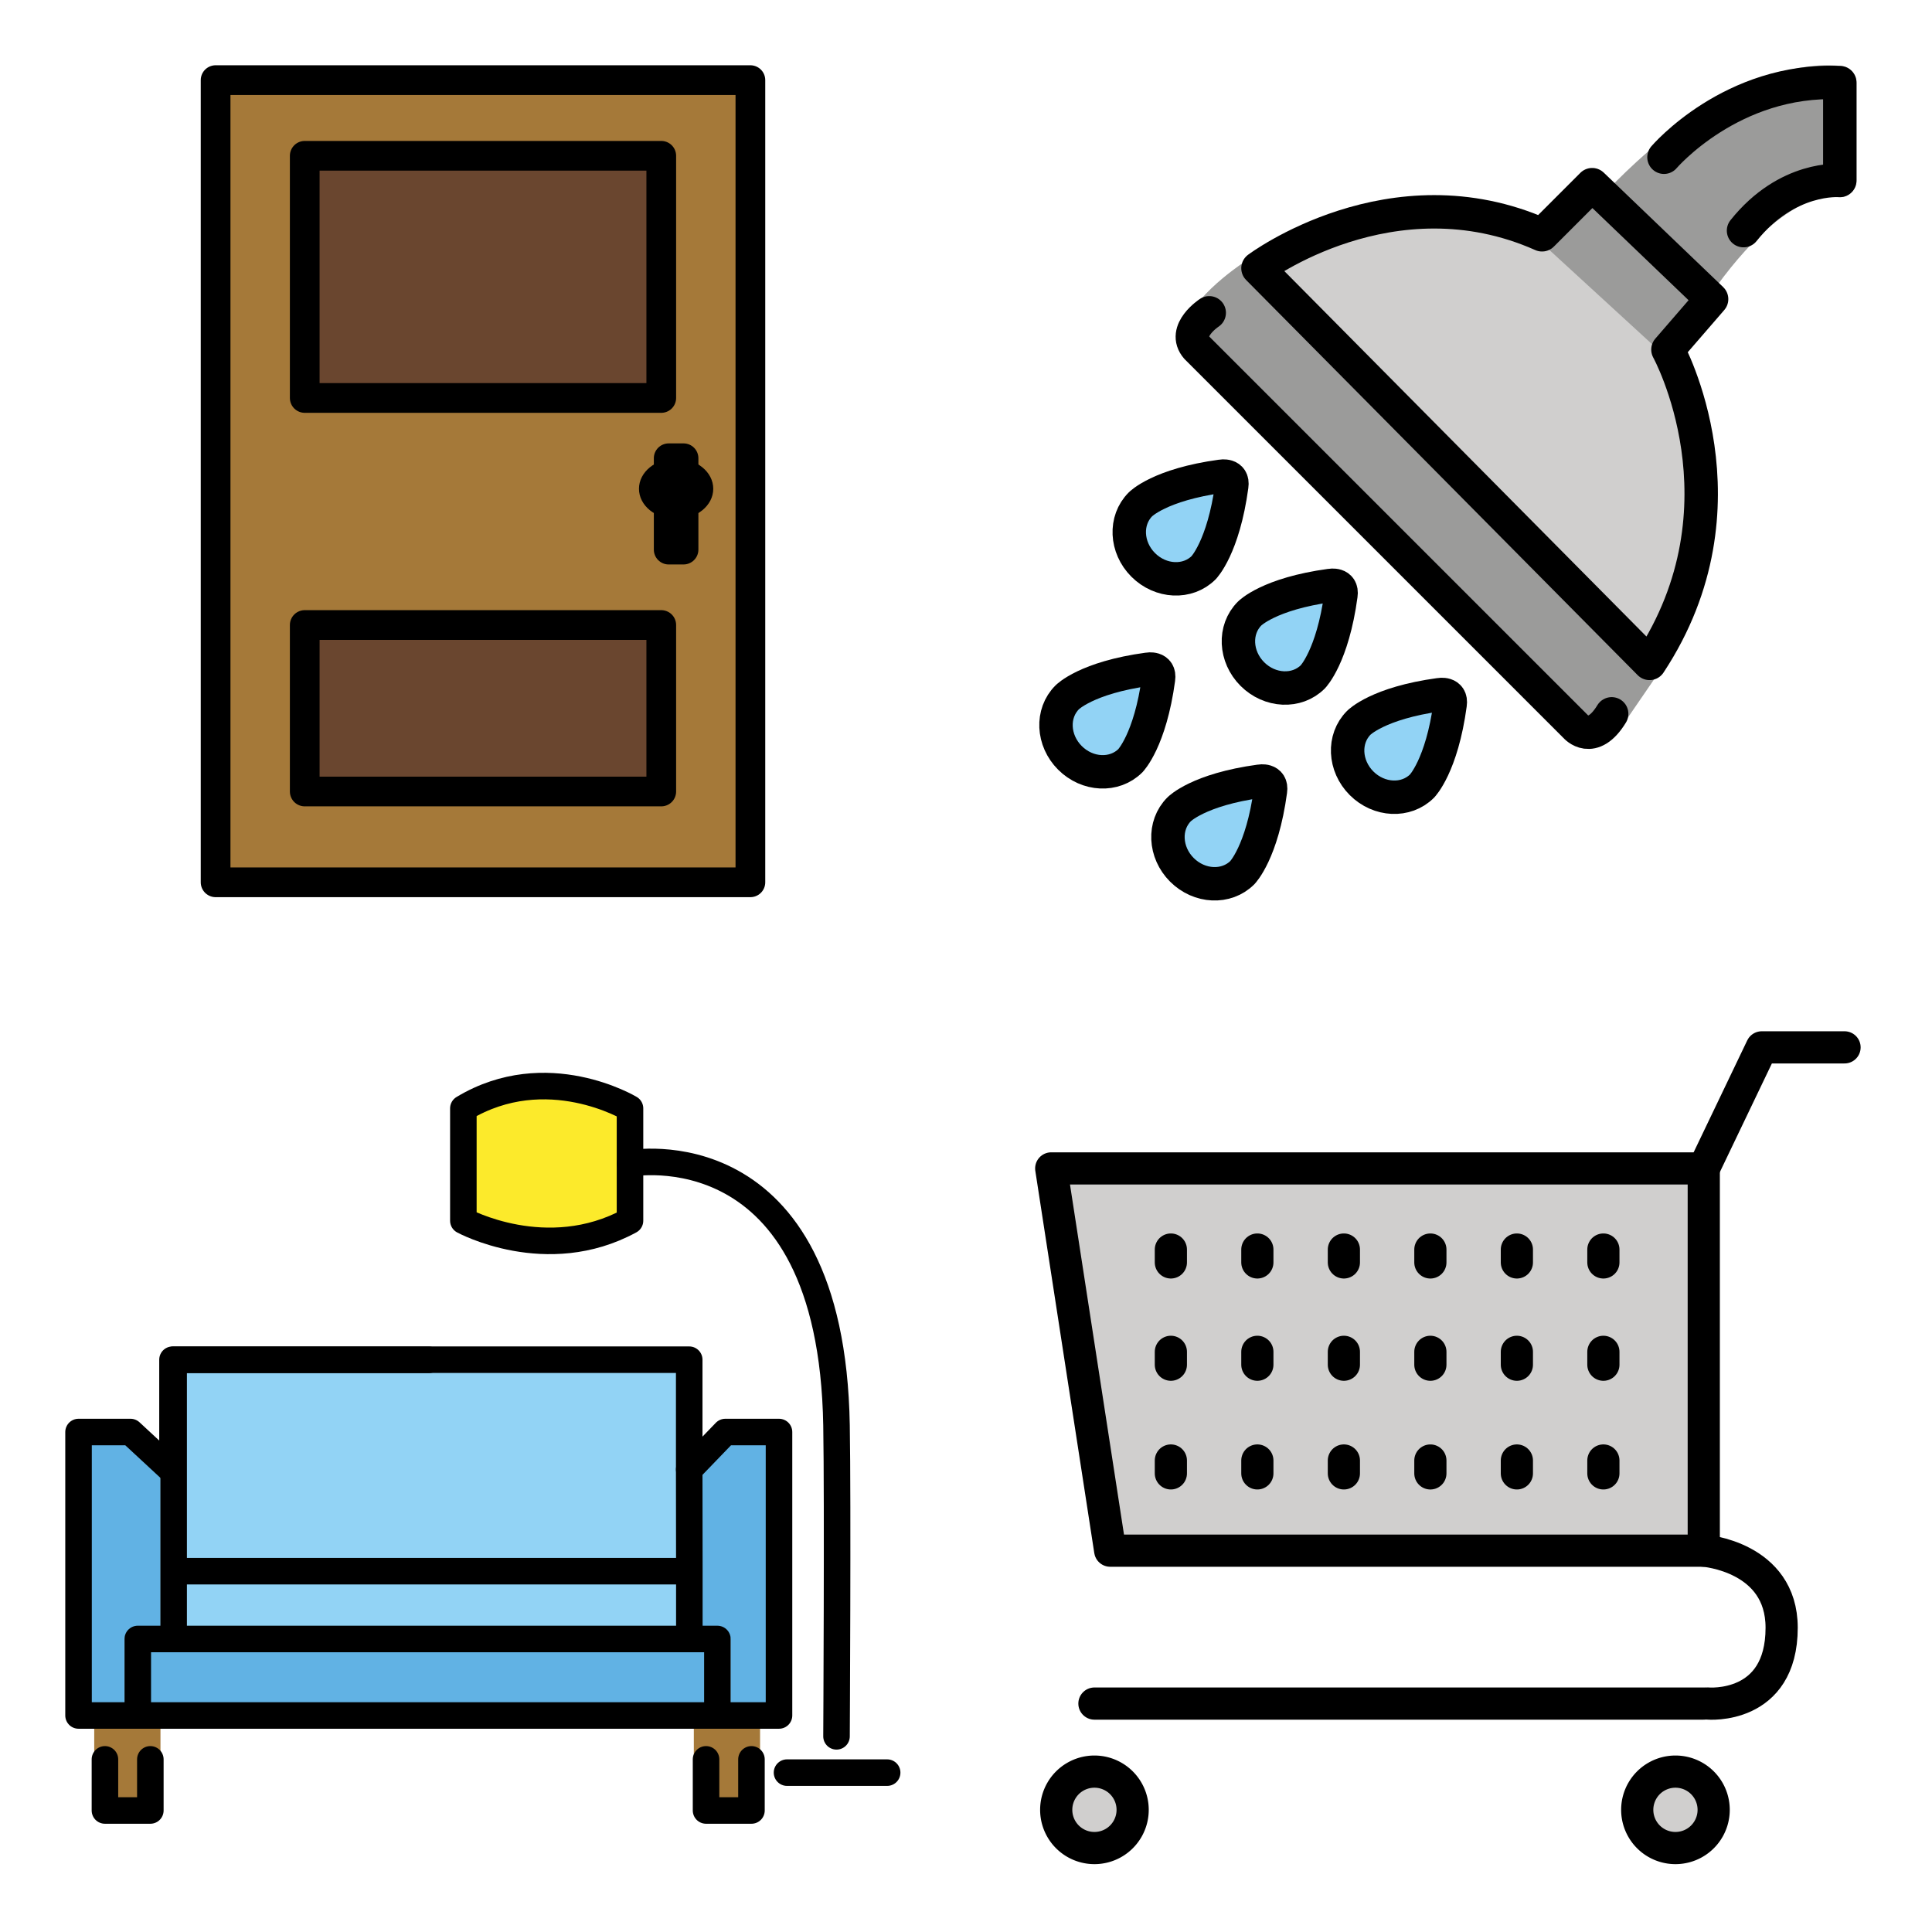 <svg xmlns="http://www.w3.org/2000/svg" xmlns:xlink="http://www.w3.org/1999/xlink" width="148" height="148"><style><![CDATA[.E{stroke-linejoin:round}.F{stroke-linecap:round}.G{stroke-width:4.167}.H{fill-rule:nonzero}.I{stroke:none}.J{overflow:visible}.K{fill:#a57939}.L{stroke-miterlimit:10}.M{fill:#9b9b9a}.N{stroke-linecap:butt}.O{stroke-linejoin:miter}]]></style><g fill="#fff" fill-rule="evenodd" stroke="#000"><svg width="64" height="64" x="5" y="5" viewBox="0 0 79.167 117.167"><use xlink:href="#A" x="2.083" y="2.083" class="E F"/><symbol id="A" class="J"><g class="H I"><path d="M0 0h75v112.5H0z" class="K"/><use xlink:href="#H" fill="#6a462f"/></g><path d="M0 0h75v112.5H0z" fill="none" class="E G L"/><g fill="#000" class="H I"><path d="M59.375 57.311c0-2.352 2.323-4.246 5.208-4.246s5.208 1.894 5.208 4.246-2.323 4.246-5.208 4.246-5.208-1.894-5.208-4.246z"/><path d="M65.625 67.925h-2.083c-1.151 0-2.083-.933-2.083-2.083V53.029c0-1.151.933-2.083 2.083-2.083h2.083c1.151 0 2.083.933 2.083 2.083v12.812c0 1.151-.933 2.083-2.083 2.083z"/></g><use xlink:href="#H" fill="none" class="E G L"/></symbol></svg><svg width="64" height="64" x="79" y="5" viewBox="0 0 102.167 104.167"><use xlink:href="#B" x="2.083" y="2.083" class="E F"/><symbol id="B" class="J"><g stroke="#9b9b9a" class="H M"><path d="M70.006 15.242S84.831-1.279 97.725.079v12.202S90.85 10.25 80.641 24.286" class="E F G"/><path d="M23.736 23.534s-7.548 5.063-6.529 8.402l48.952 49.048s1.906 1.073 4.208-2.208l3.619-5.281" stroke-width="2.083" class="N O"/></g><g class="I"><g class="H"><use xlink:href="#C" fill="#d0cfce"/><path d="M60.942 20.424l6.194-6.765 14.181 12.985-6.196 6.785z" class="M"/></g><g fill="#92d3f5" class="H"><use xlink:href="#D"/><use xlink:href="#E"/><use xlink:href="#E" x="13.958" y="13.959"/><use xlink:href="#F"/><use xlink:href="#G"/></g></g><g fill="none"><g class="E F G"><path d="M75.805 9.384S84.236-.512 97.727.082v12.202s-6.548-.596-12.004 6.25M19.105 28.78s-3.396 2.225-1.562 4.34l47.225 47.223s2.083 2.431 4.515-1.562"/><use xlink:href="#C"/><use xlink:href="#D"/></g><g class="G N O"><use xlink:href="#E"/><use xlink:href="#E" x="13.958" y="13.959"/><use xlink:href="#F"/><use xlink:href="#G"/></g></g></symbol><defs><path id="C" d="M25.183 23.221s16.667-12.5 35.417-4.167l6.25-6.25 14.892 14.271-5.444 6.292s10.708 19.431-2.292 39.125L25.183 23.221z"/><path id="D" d="M18.413 60.555c-1.99 1.99-5.365 1.833-7.542-.346s-2.329-5.556-.342-7.546c0 0 2.375-2.458 10.073-3.506 0 0 1.531-.283 1.313 1.194-1.046 7.7-3.504 10.204-3.504 10.204"/><path id="E" d="M9.281 84.617c-1.99 1.99-5.365 1.833-7.542-.346s-2.333-5.556-.342-7.546c0 0 2.375-2.458 10.073-3.506 0 0 1.531-.283 1.313 1.194-1.046 7.7-3.504 10.204-3.504 10.204"/><path id="F" d="M32.025 74.167c-1.99 1.99-5.365 1.833-7.542-.344s-2.333-5.556-.342-7.546c0 0 2.375-2.458 10.073-3.506 0 0 1.531-.283 1.313 1.194-1.046 7.7-3.504 10.204-3.504 10.204"/><path id="G" d="M45.641 87.784c-1.99 1.99-5.365 1.833-7.542-.344s-2.333-5.556-.342-7.546c0 0 2.375-2.458 10.073-3.506 0 0 1.531-.283 1.313 1.194-1.044 7.702-3.502 10.202-3.502 10.202"/><path id="H" d="M12.5 10.612h50v33.963h-50zm0 65.804h50v23.35h-50z"/></defs></svg><svg width="64" height="64" x="5" y="79" viewBox="0 0 131.167 118.125"><use xlink:href="#I" x="2.083" y="2.083" class="E F"/><symbol id="I" class="J"><g class="H I"><path d="M2.463 99.481h10.4v14.717h-10.4zm94.138 0H107v14.717H96.6z" class="K"/><use xlink:href="#J" fill="#92d3f5"/><g fill="#61b2e4"><path d="M11.273 87.727h87.246V98.81H11.273zM109.321 55.7v43.108h-6.885V55.7zm-102.146 0v43.108H0V55.7z"/><path d="M11.754 86.808H7.863c-.573 0-1.042-.619-1.042-1.381V57.485c0-1.125.958-1.779 1.667-1.125l3.896 3.704c.29.302.447.707.435 1.125v24.24c0 .765-.465 1.383-1.042 1.383zm86.575 0h3.558c.525 0 .95-.619.95-1.379V57.533c0-1.125-.875-1.775-1.5-1.125L97.8 60.106c-.25.258-.417.677-.417 1.125v24.198c0 .763.425 1.379.95 1.379z"/></g><path d="M98.519 103.702v10.029h7.129v-10.029m-101.504-.083v10.115h7.129v-10.115" class="K"/><path d="M60.417 3.502v17.635s13.083 7.129 26.162 0V3.502s-13.083-7.879-26.162 0z" fill="#fcea2b"/></g><g fill="none"><g class="E F G"><use xlink:href="#J"/><path d="M4.144 105.706v8.025h7.129v-8.025m87.246 0v8.025h7.129v-8.025"/></g><path d="M60.417 3.502v17.635s13.083 7.129 26.162 0V3.502s-13.083-7.879-26.162 0zm-5.429 39.479H14.931v33.181H95.89m4.41 21.202V86.808h-4.404V76.141l-.021-15.944M14.931 76.139v10.667H9.3v10.556m5.631-10.554H95.89" class="E G N"/><path d="M86.579 12.147s31.629-5.931 32.423 41.135c.208 12.2 0 48.808 0 48.808m-7.771 5.698h15.721" class="E F G"/></g></symbol><defs><path id="J" d="M14.752 60.427V42.96h81.125v17.238l5.673-5.883h8.423v44.5H0v-44.5h8.158z"/></defs></svg><svg width="64" height="64" x="79" y="79" viewBox="0 0 107.167 108.167"><use xlink:href="#K" x="2.083" y="2.083" class="E F"/><symbol id="K" class="J"><g class="H I"><g fill="#d0cfce"><path d="M84.485 15.673v49.49H7.635L0 15.673z"/><use xlink:href="#L"/><use xlink:href="#L" x="-75.225"/></g><path d="M71.488 26.177v1.667m0 25.646v1.667m-11.2-28.979v1.667m0 25.646v1.667m-11.2-28.979v1.667m0 25.646v1.667M37.89 26.177v1.667m0 25.646v1.667m-11.202-28.98v1.667m0 25.646v1.667M15.49 26.177v1.667m0 25.646v1.667M71.488 39.42v1.667m-11.2-1.667v1.667m-11.2-1.667v1.667M37.89 39.419v1.667m-11.202-1.667v1.667M15.49 39.419v1.667" class="M"/></g><g fill="none" class="E G"><path d="M84.485 15.673v49.49H7.635L0 15.673z"/><g class="F"><path d="M84.486 15.673L91.992 0h10.719M5.594 84.96h78.9"/><use xlink:href="#L"/><use xlink:href="#L" x="-75.225"/><path d="M84.486 65.162s10.083.742 10.083 9.975c0 10.671-9.548 9.817-9.548 9.817M71.488 26.177v1.667m0 25.646v1.667m-11.2-28.979v1.667m0 25.646v1.667m-11.2-28.979v1.667m0 25.646v1.667M37.89 26.177v1.667m0 25.646v1.667m-11.202-28.98v1.667m0 25.646v1.667M15.49 26.177v1.667m0 25.646v1.667M71.488 39.42v1.667m-11.2-1.667v1.667m-11.2-1.667v1.667M37.89 39.419v1.667m-11.202-1.667v1.667M15.49 39.419v1.667" class="L"/></g></g></symbol><defs><path id="L" d="M75.871 98.717a4.94 4.94 0 1 1 9.896 0 4.94 4.94 0 1 1-9.896 0z"/></defs></svg></g></svg>